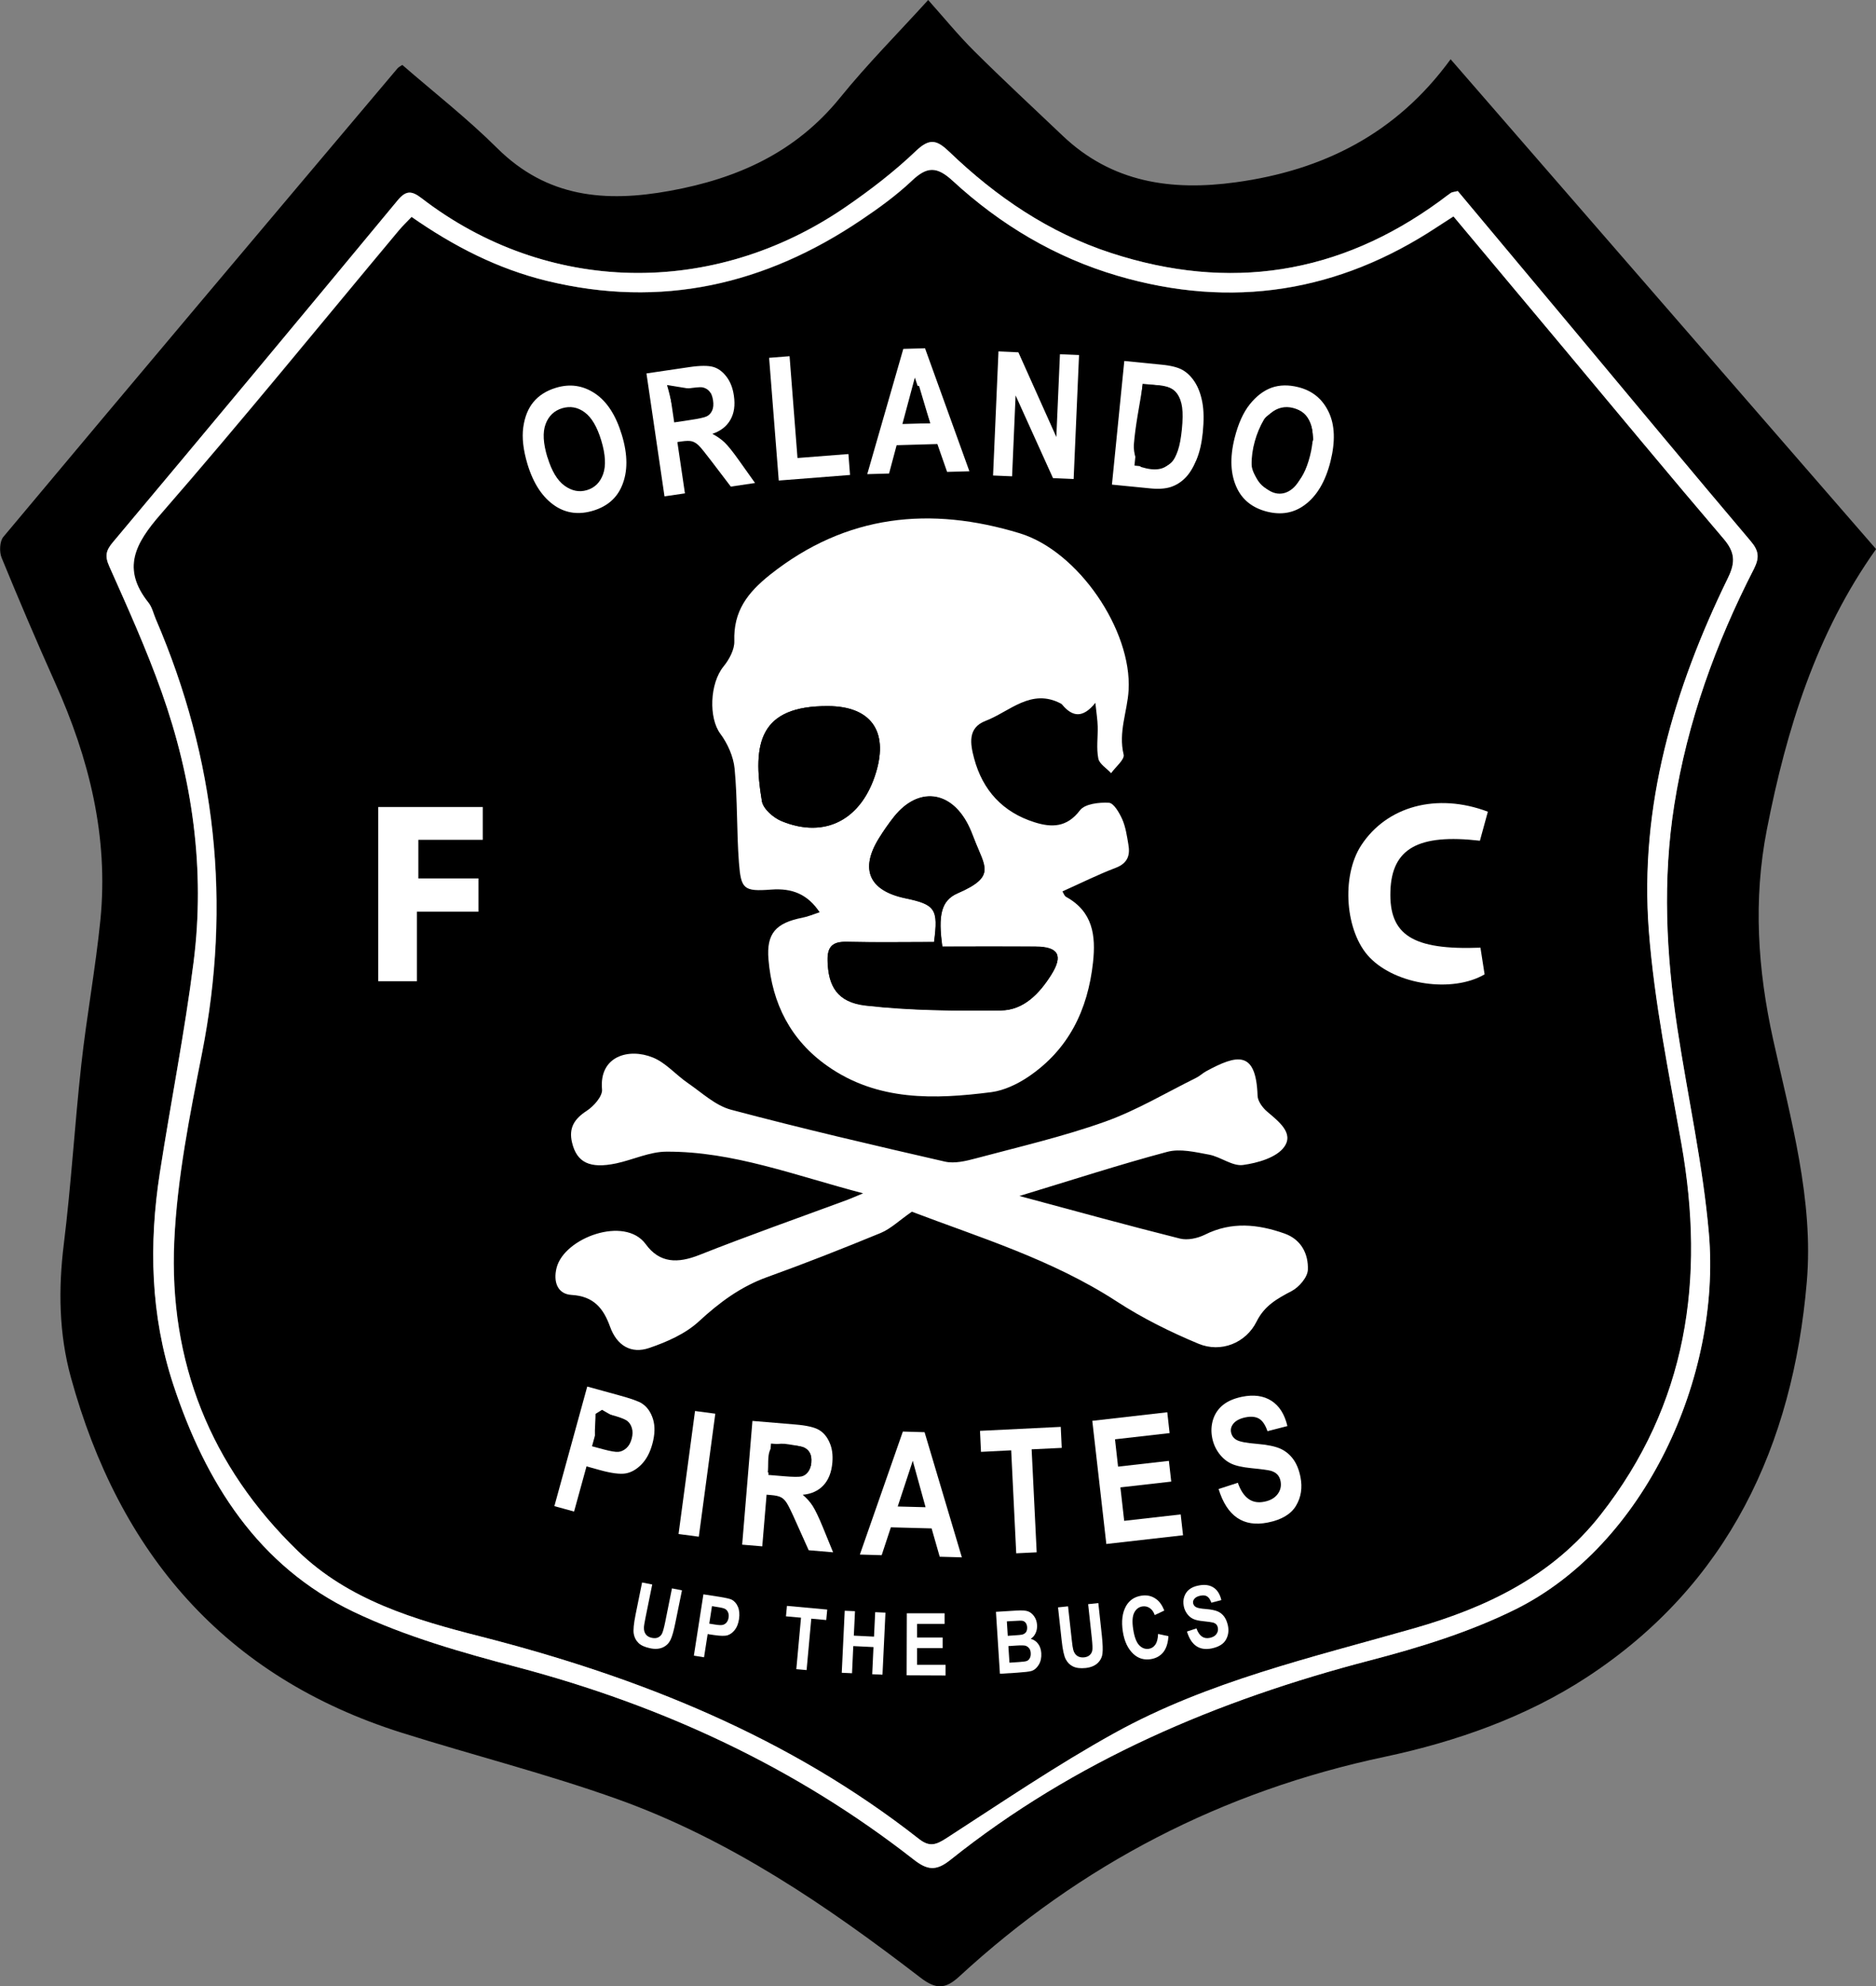 <svg viewBox="0 0 208.16 220.26" xmlns="http://www.w3.org/2000/svg" data-name="Layer 2" id="Layer_2">
  <rect x="0" y="0" width="208.16" height="220.26" fill="#808080" stroke="none"/>
  <defs>
    <style>
      .cls-1 {
        fill: #fff;
      }
    </style>
  </defs>
  <g data-name="Layer 1" id="Layer_1-2">
    <g>
      <path d="M45.66,24.05c4.69,3.27,9.56,5.77,15.04,7.11,12.7,3.09,24.23.43,34.89-6.77,1.96-1.32,3.9-2.73,5.62-4.35,1.67-1.58,2.75-1.6,4.52.03,5.28,4.86,11.37,8.5,18.31,10.53,12.64,3.7,24.46,1.83,35.44-5.42.55-.36,1.11-.72,1.81-1.17,4.01,4.79,8,9.55,11.99,14.32,5.99,7.16,11.94,14.35,18,21.45,1.24,1.45,1.32,2.58.48,4.3-6.03,12.35-9.85,25.31-8.79,39.16.61,7.93,2.23,15.79,3.62,23.64,2.65,14.97.67,28.86-8.99,41.14-5.34,6.79-12.64,10.27-20.69,12.57-11.3,3.23-22.85,5.87-33.23,11.61-6.4,3.54-12.47,7.66-18.62,11.64-1.16.75-1.88,1.04-3.08.1-14.43-11.32-31.02-17.95-48.64-22.45-7.32-1.87-14.63-4.01-20.28-9.48-9.71-9.4-14.32-21.02-13.71-34.38.32-6.96,1.71-13.92,3.07-20.79,3.3-16.62,1.57-32.64-5.12-48.17-.26-.61-.41-1.32-.81-1.82-3.01-3.79-1.49-6.56,1.36-9.83,9-10.32,17.64-20.96,26.42-31.46.42-.5.89-.95,1.41-1.49Z"></path>
      <g>
        <path d="M58.53,51.48c-.47-1.57-.63-2.93-.47-4.09.16-1.16.54-2.1,1.14-2.82.6-.72,1.43-1.25,2.5-1.57,1.55-.47,2.98-.26,4.32.63,1.33.89,2.32,2.42,2.98,4.6.67,2.21.67,4.08.01,5.64-.57,1.37-1.64,2.29-3.19,2.76-1.56.47-2.96.3-4.2-.51-1.41-.93-2.43-2.48-3.09-4.64ZM60.75,50.71c.46,1.52,1.09,2.57,1.89,3.15.81.58,1.63.75,2.49.49.86-.26,1.46-.85,1.79-1.77s.27-2.16-.2-3.72c-.46-1.53-1.08-2.58-1.85-3.14-.77-.57-1.6-.71-2.49-.45-.89.27-1.5.85-1.84,1.76s-.27,2.13.2,3.68Z" class="cls-1"></path>
        <path d="M73.73,55.03l-2-13.62,4.75-.7c1.21-.18,2.1-.18,2.66-.02s1.05.53,1.47,1.08c.42.55.7,1.25.82,2.1.16,1.07.03,1.96-.39,2.69s-1.08,1.24-2,1.55c.53.28.99.6,1.37.96.38.37.92,1.04,1.62,2.03l1.75,2.46-2.69.4-2.07-2.72c-.75-.98-1.24-1.6-1.49-1.84-.25-.24-.5-.39-.75-.46-.25-.07-.64-.06-1.16.01l-.46.07.84,5.69-2.25.33ZM74.82,46.84l1.67-.25c1.02-.15,1.67-.29,1.93-.42.27-.13.46-.35.6-.64.13-.3.17-.67.1-1.13-.06-.43-.2-.77-.41-1.01-.21-.24-.47-.38-.79-.44-.22-.04-.84.02-1.85.17l-1.77.26.51,3.46Z" class="cls-1"></path>
        <path d="M86.41,53.29l-1.07-13.61,2.27-.18.88,11.29,5.65-.44.18,2.32-7.92.62Z" class="cls-1"></path>
        <path d="M107.56,52.26l-2.47.07-1.08-3.09-4.52.13-.84,3.14-2.42.07,4-13.89,2.41-.07,4.92,13.63ZM103.21,46.93l-1.7-5.06-1.38,5.15,3.09-.09Z" class="cls-1"></path>
        <path d="M110.19,52.72l.6-13.75,2.21.1,4.21,9.39.4-9.18,2.12.09-.6,13.75-2.29-.1-4.15-9.17-.39,8.97-2.12-.09Z" class="cls-1"></path>
        <path d="M124.75,40.03l4.14.41c1.05.1,1.82.3,2.33.59.51.29.96.73,1.35,1.33.39.6.67,1.35.84,2.26s.18,2.02.05,3.34c-.12,1.18-.35,2.2-.71,3.05s-.76,1.51-1.23,1.98c-.46.47-1,.81-1.6,1.01-.61.2-1.37.25-2.28.16l-4.26-.42,1.37-13.7ZM126.78,42.57l-.9,9.06,1.7.17c.73.07,1.26.06,1.6-.05.34-.1.63-.28.87-.54.24-.26.45-.68.65-1.26s.34-1.36.44-2.34c.1-1.01.11-1.82.03-2.42-.08-.6-.25-1.08-.52-1.45s-.6-.62-1.01-.77c-.31-.11-.92-.21-1.83-.31l-1.03-.1Z" class="cls-1"></path>
        <path d="M136.99,48.58c.4-1.59.96-2.84,1.69-3.75.73-.91,1.54-1.52,2.42-1.84.89-.31,1.87-.33,2.95-.06,1.57.39,2.69,1.31,3.38,2.76.69,1.44.75,3.27.2,5.48-.56,2.23-1.52,3.85-2.88,4.84-1.2.88-2.58,1.12-4.15.73-1.58-.4-2.7-1.26-3.34-2.59-.73-1.52-.82-3.37-.27-5.57ZM139.29,49.06c-.39,1.54-.38,2.76,0,3.68.39.91,1.02,1.48,1.88,1.7.87.22,1.69.02,2.45-.6.76-.62,1.34-1.72,1.74-3.3.39-1.55.4-2.76.03-3.64s-1.01-1.43-1.91-1.66c-.9-.23-1.73-.04-2.48.57-.75.6-1.33,1.69-1.72,3.26Z" class="cls-1"></path>
        <path d="M61.51,167.03l3.65-13.27,3.53.97c1.32.36,2.16.66,2.53.9.59.38,1,.97,1.24,1.75.24.79.21,1.71-.08,2.76-.26.96-.67,1.71-1.21,2.26-.54.55-1.12.88-1.73.99-.62.11-1.59-.01-2.92-.38l-1.44-.4-1.38,5.01-2.19-.6ZM66.73,156.6l-1.04,3.78,1.22.33c.82.22,1.39.32,1.71.29.33-.03.62-.18.89-.42s.46-.59.58-1.03c.12-.44.13-.84.02-1.2-.11-.36-.29-.62-.55-.81-.26-.18-.84-.4-1.76-.65l-1.07-.29Z" class="cls-1"></path>
        <path d="M75.29,170.12l1.83-13.65,2.25.3-1.83,13.64-2.25-.3Z" class="cls-1"></path>
        <path d="M82.35,171.29l1.14-13.72,4.78.4c1.22.1,2.09.3,2.59.59.5.29.9.75,1.18,1.39.29.64.39,1.38.32,2.23-.09,1.07-.42,1.92-.99,2.53-.57.61-1.33.96-2.3,1.05.46.39.83.81,1.11,1.25.28.44.66,1.22,1.12,2.34l1.14,2.79-2.71-.23-1.4-3.12c-.5-1.13-.85-1.84-1.04-2.13-.19-.29-.4-.5-.63-.62-.23-.12-.6-.21-1.13-.25l-.47-.04-.48,5.73-2.26-.19ZM85.27,163.56l1.68.14c1.03.09,1.69.09,1.98.03.29-.07.53-.23.73-.49.2-.26.32-.62.35-1.07.04-.44-.02-.79-.17-1.07-.15-.28-.37-.48-.67-.61-.21-.09-.82-.17-1.84-.26l-1.78-.15-.29,3.48Z" class="cls-1"></path>
        <path d="M106.74,172.7l-2.47-.07-.9-3.14-4.52-.12-1.02,3.09-2.42-.07,4.77-13.64,2.41.07,4.14,13.89ZM102.7,167.14l-1.42-5.15-1.67,5.07,3.09.08Z" class="cls-1"></path>
        <path d="M112.76,172.25l-.56-11.42-3.35.17-.11-2.33,8.96-.44.11,2.33-3.34.16.56,11.42-2.27.11Z" class="cls-1"></path>
        <path d="M122.76,171.24l-1.56-13.68,8.32-.95.26,2.31-6.06.69.34,3.03,5.64-.64.26,2.3-5.64.64.42,3.71,6.27-.71.26,2.31-8.53.97Z" class="cls-1"></path>
        <path d="M135.22,165.12l2.13-.69c.59,1.68,1.57,2.38,2.93,2.1.68-.13,1.17-.42,1.49-.85s.42-.91.32-1.43c-.06-.31-.18-.55-.36-.74s-.42-.32-.72-.41c-.3-.08-1.02-.18-2.15-.29-1.01-.1-1.77-.27-2.28-.52-.51-.25-.95-.62-1.32-1.12-.37-.5-.62-1.06-.75-1.69-.15-.74-.11-1.43.1-2.09.22-.66.59-1.19,1.12-1.61s1.23-.71,2.09-.89c1.3-.26,2.39-.11,3.26.45.87.56,1.46,1.49,1.77,2.8l-2.21.57c-.24-.7-.56-1.17-.94-1.39-.38-.22-.88-.27-1.48-.15-.6.12-1.04.34-1.32.65-.28.32-.38.66-.3,1.03s.28.65.63.84c.35.19,1.08.33,2.2.42,1.19.1,2.07.28,2.64.54.57.26,1.05.65,1.42,1.16.38.51.65,1.18.81,1.99.23,1.17.07,2.23-.49,3.17-.56.94-1.61,1.57-3.14,1.87-2.71.54-4.53-.7-5.46-3.73Z" class="cls-1"></path>
        <g>
          <path d="M71.26,175.49l1.11.22-.74,3.65c-.11.57-.18.94-.18,1.12-.01.31.06.56.21.76.15.2.38.33.69.39.26.05.48.04.67-.05s.33-.22.43-.41c.1-.19.22-.62.36-1.3l.75-3.73,1.11.22-.72,3.54c-.18.9-.36,1.55-.54,1.93-.18.38-.46.67-.85.85-.39.18-.86.22-1.42.1-.58-.12-1.01-.31-1.29-.58-.28-.27-.46-.61-.53-1.02-.07-.41,0-1.11.2-2.12l.73-3.6Z" class="cls-1"></path>
          <path d="M76.99,183.6l1.06-6.8,1.81.28c.67.11,1.11.21,1.31.3.31.16.55.42.71.8.16.38.2.84.12,1.38-.08.49-.23.89-.47,1.19-.24.3-.51.5-.8.59-.3.09-.79.08-1.47-.02l-.74-.11-.4,2.57-1.12-.18ZM79,178.12l-.3,1.93.62.1c.42.07.71.08.87.04.16-.04.3-.12.42-.26.12-.14.2-.32.23-.54.04-.23.02-.42-.06-.6-.07-.17-.18-.29-.32-.37-.14-.08-.44-.15-.91-.22l-.55-.09Z" class="cls-1"></path>
          <path d="M88.36,185.09l.52-5.7-1.67-.15.11-1.16,4.47.41-.11,1.16-1.66-.15-.52,5.7-1.13-.1Z" class="cls-1"></path>
          <path d="M93.4,185.5l.33-6.88,1.14.05-.13,2.71,2.24.11.13-2.71,1.14.05-.33,6.88-1.14-.05.14-3.01-2.24-.11-.14,3.01-1.13-.05Z" class="cls-1"></path>
          <path d="M100.6,185.78l.02-6.88h4.19s0,1.18,0,1.18h-3.05s0,1.51,0,1.51h2.84s0,1.17,0,1.17h-2.84s0,1.86,0,1.86h3.16s0,1.18,0,1.18l-4.29-.02Z" class="cls-1"></path>
          <path d="M110.51,178.74l2.26-.14c.62-.04,1.05-.01,1.31.09s.48.28.67.55c.19.27.3.59.32.95.02.33-.03.64-.16.91-.13.28-.31.49-.54.63.34.1.62.28.82.56.21.28.32.62.35,1.03.03.5-.06.93-.28,1.29-.22.36-.49.59-.81.69-.22.07-.75.13-1.58.19l-1.92.12-.44-6.87ZM111.72,179.81l.1,1.59.75-.05c.45-.03.73-.05.83-.08.19-.04.34-.14.44-.27.1-.14.14-.32.13-.55-.01-.2-.07-.36-.16-.49-.1-.12-.21-.19-.34-.22s-.49-.02-1.09.02l-.66.04ZM111.89,182.55l.12,1.83,1.06-.07c.46-.03.76-.07.89-.13.13-.06.23-.16.31-.31.08-.15.11-.33.1-.55-.01-.22-.07-.41-.18-.54s-.24-.23-.4-.28c-.16-.04-.49-.05-.97-.02l-.92.06Z" class="cls-1"></path>
          <path d="M117.38,178.25l1.13-.12.41,3.71c.06.58.12.95.17,1.12.08.3.23.52.43.66.21.14.46.2.77.17.26-.03.47-.11.62-.25.15-.13.25-.31.29-.52.04-.21.02-.66-.05-1.34l-.41-3.79,1.13-.12.39,3.59c.1.92.12,1.59.07,2.01-.05.42-.24.78-.55,1.07-.32.29-.76.47-1.32.53-.59.06-1.05,0-1.4-.17s-.62-.44-.81-.81c-.19-.36-.34-1.06-.45-2.08l-.4-3.65Z" class="cls-1"></path>
          <path d="M128.49,181.19l1.16.25c-.05.79-.25,1.39-.59,1.8s-.8.66-1.38.75c-.73.11-1.36-.07-1.9-.56-.62-.57-1.02-1.4-1.19-2.49-.18-1.16-.06-2.11.36-2.85.37-.64.93-1.02,1.7-1.14.63-.1,1.18.03,1.67.4.35.26.64.67.87,1.25l-1.06.5c-.13-.36-.31-.62-.56-.78-.24-.16-.51-.22-.8-.18-.41.06-.72.3-.92.7-.2.4-.24,1.01-.11,1.84.13.86.36,1.45.67,1.77.31.32.67.45,1.07.39.3-.05.54-.2.72-.47.18-.26.28-.65.3-1.17Z" class="cls-1"></path>
          <path d="M131.69,180.93l1.07-.35c.3.84.79,1.19,1.47,1.05.34-.07.59-.21.74-.42.16-.22.21-.45.16-.71-.03-.15-.09-.28-.18-.37-.09-.09-.21-.16-.36-.2-.15-.04-.51-.09-1.07-.15-.5-.05-.88-.13-1.14-.26-.25-.12-.48-.31-.66-.56s-.31-.53-.37-.85c-.07-.37-.06-.72.05-1.04.11-.33.29-.6.56-.81.26-.21.61-.36,1.05-.44.65-.13,1.19-.06,1.63.22.44.28.73.75.88,1.4l-1.11.29c-.12-.35-.28-.58-.47-.7s-.44-.14-.74-.08c-.3.06-.52.17-.66.33-.14.16-.19.33-.15.52.04.18.14.32.32.42.17.1.54.17,1.1.21.59.05,1.03.14,1.32.27.29.13.52.32.71.58.19.26.32.59.41.99.12.59.04,1.11-.24,1.59-.28.47-.8.78-1.57.94-1.36.27-2.27-.35-2.73-1.86Z" class="cls-1"></path>
        </g>
      </g>
      <path d="M44.64,7.2c3.55,3.08,7.24,5.96,10.54,9.24,5.52,5.47,11.99,6.03,19.17,4.72,7.49-1.36,13.94-4.26,18.86-10.32,3.02-3.73,6.43-7.15,9.78-10.84,1.75,1.96,3.34,3.91,5.11,5.67,3.21,3.19,6.53,6.26,9.81,9.38,5.48,5.21,12.08,6.15,19.25,5.16,9.68-1.33,17.8-5.4,23.8-13.64,15.8,18.18,31.45,36.19,47.21,54.32-6.64,9.32-9.95,20-12.12,31.1-1.53,7.81-1.02,15.53.7,23.3,1.96,8.85,4.51,17.8,3.73,26.88-1.55,18.08-8.68,33.53-24.37,43.8-6.77,4.43-14.52,7.16-22.43,8.84-18.03,3.81-33.73,11.93-47.23,24.36-1.55,1.43-2.6,1.45-4.31.14-10.38-7.98-21.18-15.34-33.6-19.79-7.86-2.81-15.99-4.86-23.96-7.37-19.69-6.2-31.37-19.93-36.72-39.43-1.32-4.82-1.4-9.75-.78-14.75.82-6.61,1.21-13.28,1.94-19.9.59-5.36,1.58-10.68,2.12-16.05.92-9.23-1.25-17.92-5.02-26.3-2.06-4.59-4.03-9.22-5.94-13.87-.27-.65-.22-1.82.19-2.31C14.9,42.18,29.5,24.88,44.1,7.59c.13-.16.35-.25.54-.39ZM161.75,21.18c-.48.12-.65.12-.76.2-.43.29-.83.62-1.25.92-11.17,8.15-23.36,10.02-36.46,5.75-6.89-2.24-12.76-6.23-17.94-11.21-1.35-1.3-2.15-1.6-3.71-.11-2.4,2.29-5.07,4.34-7.81,6.22-14.71,10.1-33.15,9.71-47.04-.97-1.13-.87-1.75-.88-2.69.26-10.48,12.66-21,25.28-31.56,37.87-.78.93-.93,1.53-.41,2.69,2.04,4.59,4.12,9.18,5.8,13.91,3.44,9.68,4.85,19.71,3.56,29.93-.99,7.83-2.54,15.59-3.75,23.4-1.23,7.93-1.03,15.81,1.49,23.49,3.56,10.84,9.41,20.14,20.01,25.2,5.76,2.75,12.05,4.52,18.25,6.16,16.03,4.25,30.76,11.05,43.84,21.27,1.55,1.21,2.51,1.38,4.14.07,13.78-11,29.61-17.7,46.58-22.12,5.49-1.43,11.02-3.14,16.08-5.64,14.37-7.12,22.86-25.77,21.49-41.7-.66-7.63-2.35-15.17-3.5-22.75-1.25-8.24-1.64-16.51-.34-24.78,1.45-9.21,4.59-17.88,8.83-26.15.64-1.26.56-2.02-.36-3.1-6.51-7.68-12.94-15.43-19.4-23.16-4.36-5.22-8.73-10.44-13.1-15.66Z"></path>
      <path d="M161.75,21.18c4.37,5.22,8.73,10.44,13.1,15.66,6.46,7.73,12.89,15.48,19.4,23.16.92,1.08,1,1.84.36,3.1-4.24,8.27-7.38,16.94-8.83,26.15-1.31,8.27-.91,16.54.34,24.78,1.15,7.59,2.84,15.13,3.5,22.75,1.37,15.93-7.12,34.59-21.49,41.7-5.05,2.5-10.59,4.21-16.08,5.64-16.97,4.42-32.8,11.12-46.58,22.12-1.64,1.31-2.6,1.14-4.14-.07-13.08-10.21-27.81-17.02-43.84-21.27-6.2-1.64-12.49-3.41-18.25-6.16-10.6-5.06-16.44-14.36-20.01-25.2-2.53-7.68-2.72-15.56-1.49-23.49,1.21-7.81,2.76-15.57,3.75-23.4,1.29-10.22-.12-20.25-3.56-29.93-1.68-4.73-3.75-9.32-5.8-13.91-.52-1.16-.37-1.77.41-2.69,10.56-12.59,21.08-25.22,31.56-37.87.94-1.14,1.56-1.13,2.69-.26,13.88,10.67,32.33,11.07,47.04.97,2.74-1.88,5.41-3.93,7.81-6.22,1.56-1.49,2.35-1.18,3.71.11,5.19,4.98,11.06,8.97,17.94,11.21,13.1,4.27,25.29,2.39,36.46-5.75.42-.31.83-.63,1.25-.92.11-.08.28-.08.76-.2ZM45.66,24.05c-.52.54-.99.99-1.41,1.49-8.79,10.51-17.43,21.14-26.42,31.46-2.85,3.27-4.37,6.05-1.36,9.83.4.5.55,1.21.81,1.82,6.68,15.53,8.41,31.54,5.12,48.17-1.36,6.87-2.75,13.82-3.07,20.79-.61,13.36,4,24.97,13.71,34.38,5.65,5.47,12.96,7.62,20.28,9.48,17.62,4.5,34.21,11.13,48.64,22.45,1.2.94,1.92.65,3.08-.1,6.15-3.97,12.22-8.1,18.62-11.64,10.38-5.74,21.92-8.38,33.23-11.61,8.05-2.3,15.35-5.78,20.69-12.57,9.66-12.28,11.63-26.17,8.99-41.14-1.39-7.85-3.01-15.71-3.62-23.64-1.06-13.84,2.76-26.81,8.79-39.16.84-1.72.76-2.84-.48-4.3-6.06-7.1-12.01-14.29-18-21.45-3.99-4.77-7.98-9.53-11.99-14.32-.7.45-1.25.81-1.81,1.17-10.98,7.25-22.8,9.12-35.44,5.42-6.94-2.03-13.03-5.67-18.31-10.53-1.77-1.63-2.86-1.6-4.52-.03-1.71,1.62-3.65,3.03-5.62,4.35-10.66,7.19-22.19,9.86-34.89,6.77-5.47-1.33-10.35-3.84-15.04-7.11Z" class="cls-1"></path>
      <path d="M121.54,77.94c-1.38,1.73-2.53,1.55-3.63.26-.05-.06-.1-.12-.16-.16-3.33-1.78-5.7.87-8.39,1.9-2.02.77-1.7,2.56-1.27,4.17.95,3.54,3.18,5.96,6.69,7.07,1.89.6,3.6.6,5.05-1.32.54-.72,2.13-.9,3.21-.84.54.03,1.16,1.11,1.48,1.82.38.86.52,1.84.68,2.78.22,1.21-.06,2.11-1.41,2.62-1.97.75-3.87,1.7-5.9,2.61.11.17.2.5.41.61,2.95,1.63,3.31,4.26,2.98,7.27-.58,5.29-2.72,9.68-7.21,12.7-1.2.8-2.65,1.49-4.05,1.68-6.32.81-12.63,1.02-18.2-2.89-4.08-2.86-6.15-6.93-6.55-11.83-.24-2.88.82-4.04,3.75-4.62.63-.12,1.24-.38,1.93-.61-1.34-1.99-3.03-2.69-5.39-2.51-3.06.23-3.34-.06-3.57-3.01-.26-3.46-.15-6.96-.48-10.41-.13-1.33-.77-2.77-1.58-3.86-1.3-1.73-1.19-5.57.35-7.46.63-.77,1.23-1.88,1.2-2.81-.11-3.31,1.44-5.36,3.98-7.38,8.45-6.7,17.8-7.6,27.7-4.58,6.5,1.99,12.45,10.76,12.07,17.4-.14,2.37-1.16,4.65-.55,7.14.13.54-.9,1.37-1.39,2.06-.49-.54-1.3-1.01-1.42-1.62-.23-1.14-.04-2.37-.07-3.56-.02-.75-.14-1.5-.26-2.62ZM103.65,104.48c-3.21,0-6.46.05-9.71-.02-1.52-.04-2.15.47-2.12,2.05.06,2.84,1.06,4.65,4.24,5.01,4.96.56,9.99.59,14.99.54,2.54-.03,4.28-1.88,5.58-3.94,1.36-2.15.8-3.11-1.72-3.13-3.47-.03-6.94,0-10.36,0-.49-3.46-.14-5.12,1.7-5.92,4.31-1.87,3.03-2.89,1.83-6.01-.21-.55-.43-1.11-.7-1.63-1.95-3.77-5.52-4.16-8.17-.87-.6.75-1.15,1.54-1.66,2.36-2.18,3.47-1.14,5.85,2.89,6.7,3.35.7,3.68,1.18,3.19,4.89ZM91.9,78.3c-7.62-.04-8.46,4.08-7.36,10.54.14.86,1.29,1.85,2.19,2.22,4.86,1.99,8.92-.19,10.49-5.46,1.36-4.56-.62-7.27-5.32-7.3Z" class="cls-1"></path>
      <path d="M113.09,132.62c6.29,1.69,12.05,3.28,17.84,4.73.84.21,1.95-.03,2.76-.43,2.96-1.48,5.89-1.17,8.84-.13,1.86.66,2.66,2.27,2.59,4.02-.03.83-.98,1.93-1.8,2.36-1.6.84-3.01,1.61-3.89,3.38-1.18,2.38-3.95,3.5-6.45,2.46-3.12-1.3-6.21-2.83-9.04-4.67-7.23-4.7-15.39-7.16-22.76-9.97-1.42.98-2.34,1.89-3.44,2.35-4.18,1.72-8.39,3.38-12.64,4.91-2.93,1.06-5.27,2.8-7.55,4.9-1.49,1.38-3.55,2.28-5.51,2.95-2.02.69-3.6-.27-4.35-2.36-.72-2.01-1.8-3.38-4.26-3.52-1.58-.09-2.06-1.47-1.67-3.01.84-3.33,7.57-5.81,9.89-2.62,1.55,2.13,3.56,2.14,5.94,1.2,5.43-2.15,10.95-4.09,16.44-6.12.4-.15.78-.32,1.74-.72-7.57-1.98-14.41-4.65-21.81-4.62-1.86,0-3.71.9-5.58,1.3-2.94.62-4.38-.09-4.91-2.32-.38-1.6.25-2.61,1.62-3.5.79-.51,1.78-1.63,1.71-2.38-.34-3.69,2.96-4.63,5.64-3.54,1.44.58,2.55,1.92,3.88,2.83,1.56,1.07,3.06,2.5,4.8,2.96,7.86,2.09,15.78,3.93,23.71,5.75,1.08.25,2.35-.06,3.47-.36,4.79-1.28,9.64-2.4,14.3-4.06,3.51-1.25,6.77-3.21,10.13-4.87.39-.19.72-.52,1.11-.73,3.4-1.84,5.53-2.38,5.7,2.72.02.6.55,1.32,1.04,1.74,1.27,1.09,3.03,2.39,1.91,3.94-.85,1.18-2.95,1.78-4.58,2-1.18.15-2.47-.91-3.76-1.15-1.52-.28-3.21-.69-4.63-.31-5.33,1.42-10.58,3.13-16.39,4.89Z" class="cls-1"></path>
      <path d="M165.09,90.02c-.32,1.16-.6,2.19-.88,3.21-6.85-.79-9.77.87-9.93,5.57-.17,4.89,2.47,6.58,9.99,6.29.15.98.31,1.98.46,2.96-3.59,2.09-9.82,1.16-12.74-1.86-2.73-2.81-3.2-9-.95-12.45,2.82-4.32,8.37-5.87,14.05-3.73Z" class="cls-1"></path>
      <path d="M53.09,97.41v3.69h-6.83v7.71h-4.29v-19.32h11.6v3.64h-7.15v4.28h6.67Z" class="cls-1"></path>
      <path d="M103.65,104.48c.5-3.71.17-4.19-3.19-4.89-4.04-.85-5.07-3.23-2.89-6.7.51-.81,1.06-1.61,1.66-2.36,2.65-3.29,6.22-2.9,8.17.87.27.52.49,1.08.7,1.63,1.19,3.12,2.47,4.14-1.83,6.01-1.84.8-2.19,2.46-1.7,5.92,3.42,0,6.89-.02,10.36,0,2.52.02,3.07.98,1.72,3.13-1.3,2.06-3.04,3.92-5.58,3.94-5,.05-10.04.02-14.99-.54-3.19-.36-4.18-2.17-4.24-5.01-.03-1.57.6-2.08,2.12-2.05,3.25.08,6.5.02,9.71.02Z"></path>
      <path d="M91.9,78.3c4.7.03,6.67,2.74,5.32,7.3-1.57,5.27-5.63,7.45-10.49,5.46-.91-.37-2.05-1.36-2.19-2.22-1.09-6.46-.25-10.58,7.36-10.54Z"></path>
      <path d="M74.02,42.7c2.07.35,3.48.51,4.82.91.19.06.25,1.76,0,1.87-1.16.51-2.47,1.01-3.67.89-.41-.04-.63-1.91-1.16-3.68Z"></path>
      <path d="M85.2,163.29c.15-1.63-.42-3.6,2.33-3.12,1.21.21,2.65.2,2.5,2.02-.13,1.53-1.54,1.86-4.82,1.1Z"></path>
      <path d="M126.8,42.69c3.59-.13,4.4.58,4.25,3.84-.06,1.3-.39,2.61-.76,3.86-.57,1.94-2.26,1.83-3.63,1.41-.51-.15-.91-1.64-.85-2.47.17-2.18.63-4.34.99-6.64Z"></path>
      <path d="M145.71,48.74c-.44,1.38-.77,2.81-1.35,4.14-.63,1.44-1.98,2.34-3.39,1.6-.99-.52-2.07-1.93-2.09-2.96-.03-1.68.51-3.53,1.36-4.98.46-.78,2.11-1.32,3.15-1.22,1.76.18,2.2,1.72,2.33,3.42Z"></path>
      <path d="M101.98,42.8c.39,1.32.78,2.63,1.23,4.13h-2.87c.4-1.46.77-2.8,1.13-4.13.17,0,.34,0,.51,0Z"></path>
      <path d="M66.8,156.34c1.03.63,2.2,1.13,3.02,1.97.25.26-.29,1.92-.8,2.12-.84.34-2.69.27-2.8-.07-.37-1.08-.14-2.37-.14-3.57.24-.15.48-.3.72-.45Z"></path>
    </g>
  </g>
</svg>